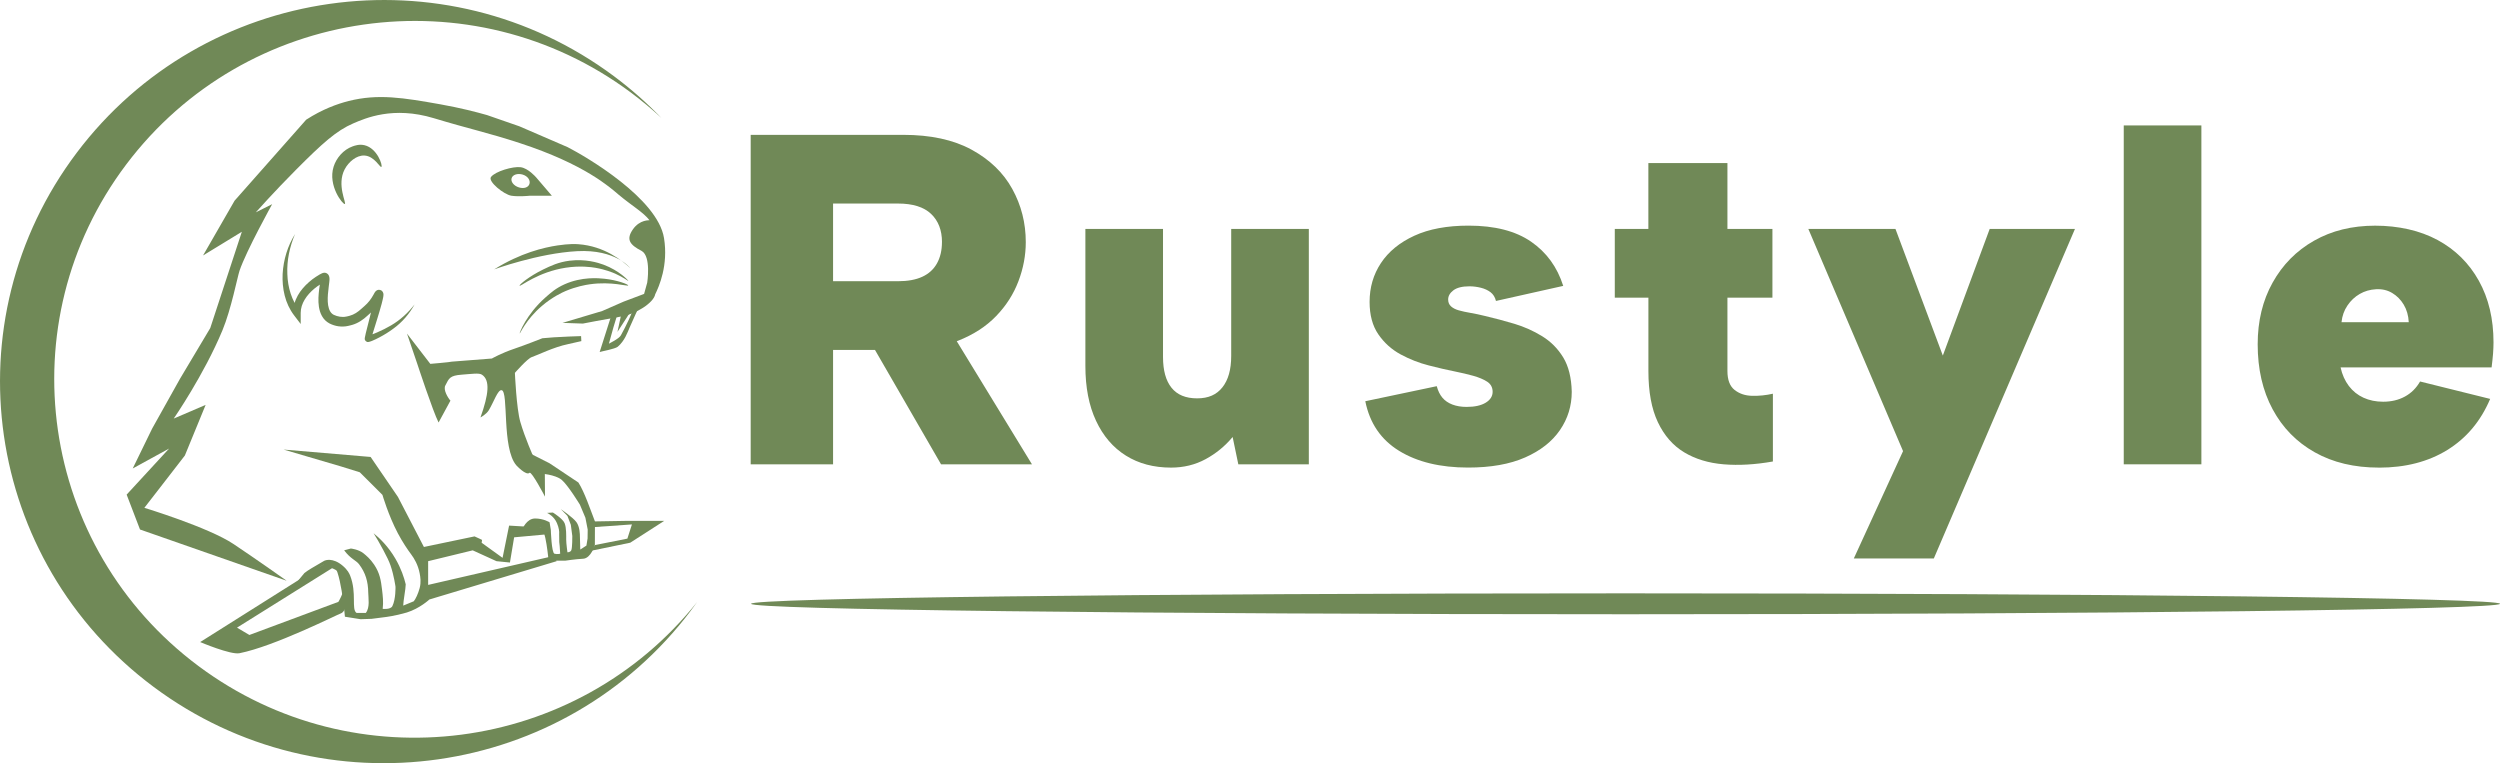 <?xml version="1.0" encoding="UTF-8"?>
<svg xmlns="http://www.w3.org/2000/svg" width="190" height="58" viewBox="0 0 190 58" fill="none">
  <g id="logo" clip-path="url(#clip0_272_1113)">
    <path id="Vector" d="M68.639 10.248C70.728 10.248 72.458 10.622 73.84 11.375C75.219 12.128 76.251 13.121 76.934 14.361C77.617 15.6 77.959 16.949 77.959 18.403C77.959 19.406 77.772 20.396 77.401 21.373C77.031 22.35 76.467 23.234 75.709 24.019C74.952 24.807 73.989 25.431 72.812 25.896C71.636 26.36 70.244 26.594 68.639 26.594H63.313V35.288H57.052V10.248H68.639ZM71.591 18.403C71.591 17.497 71.314 16.782 70.763 16.257C70.212 15.732 69.371 15.469 68.243 15.469H63.313V21.373H68.243C68.987 21.373 69.603 21.261 70.096 21.033C70.589 20.806 70.96 20.466 71.211 20.015C71.462 19.563 71.588 19.025 71.588 18.403H71.591ZM71.807 24.448L78.429 35.288H71.52L65.259 24.448H71.807Z" fill="#708957"></path>
    <path id="Vector_2" d="M99.474 35.288H94.112L93.68 33.212C93.104 33.904 92.42 34.465 91.628 34.894C90.835 35.324 89.959 35.538 89.001 35.538C87.684 35.538 86.536 35.234 85.567 34.625C84.593 34.017 83.839 33.136 83.298 31.979C82.757 30.823 82.489 29.433 82.489 27.812V17.401H88.389V27.129C88.389 28.154 88.605 28.936 89.037 29.471C89.469 30.009 90.117 30.275 90.98 30.275C91.844 30.275 92.462 29.996 92.904 29.436C93.349 28.875 93.571 28.084 93.571 27.056V17.398H99.471V35.282L99.474 35.288Z" fill="#708957"></path>
    <path id="Vector_3" d="M109.193 29.349C109.29 29.708 109.431 29.999 109.625 30.227C109.815 30.454 110.069 30.627 110.382 30.746C110.694 30.864 111.052 30.925 111.461 30.925C112.083 30.925 112.57 30.816 112.918 30.602C113.266 30.387 113.44 30.111 113.44 29.778C113.44 29.445 113.301 29.189 113.027 29.009C112.75 28.83 112.399 28.683 111.967 28.561C111.536 28.442 111.081 28.334 110.601 28.238C110.002 28.119 109.328 27.965 108.587 27.773C107.843 27.584 107.131 27.302 106.447 26.934C105.764 26.565 105.2 26.056 104.756 25.412C104.311 24.768 104.089 23.945 104.089 22.942C104.089 21.847 104.375 20.863 104.952 19.992C105.529 19.121 106.373 18.429 107.488 17.916C108.603 17.404 109.976 17.148 111.61 17.148C113.601 17.148 115.183 17.554 116.359 18.365C117.536 19.175 118.351 20.296 118.805 21.728L113.694 22.872C113.624 22.587 113.485 22.366 113.282 22.209C113.079 22.055 112.831 21.94 112.544 21.869C112.257 21.799 111.967 21.76 111.681 21.76C111.129 21.76 110.72 21.863 110.456 22.065C110.192 22.266 110.06 22.5 110.06 22.763C110.06 22.978 110.131 23.151 110.276 23.282C110.421 23.413 110.617 23.516 110.868 23.586C111.12 23.657 111.42 23.724 111.768 23.782C112.116 23.843 112.48 23.919 112.866 24.015C113.585 24.182 114.323 24.381 115.08 24.605C115.837 24.832 116.543 25.146 117.204 25.553C117.864 25.96 118.396 26.495 118.805 27.164C119.211 27.834 119.427 28.702 119.453 29.775C119.453 30.848 119.153 31.819 118.554 32.69C117.954 33.562 117.072 34.253 115.908 34.766C114.745 35.279 113.298 35.535 111.571 35.535C109.46 35.535 107.714 35.112 106.335 34.266C104.955 33.42 104.098 32.162 103.763 30.493L109.196 29.349H109.193Z" fill="#708957"></path>
    <path id="Vector_4" d="M125.276 17.4V12.394H131.285V17.4H134.704V22.622H131.285V28.202C131.285 28.872 131.466 29.346 131.827 29.634C132.188 29.919 132.629 30.07 133.158 30.082C133.686 30.095 134.211 30.041 134.74 29.922V35.073C133.396 35.31 132.149 35.384 130.999 35.288C129.848 35.192 128.846 34.888 127.995 34.375C127.145 33.862 126.478 33.1 125.998 32.085C125.517 31.072 125.279 29.778 125.279 28.202V22.622H122.724V17.4H125.279H125.276Z" fill="#708957"></path>
    <path id="Vector_5" d="M151.219 17.401H157.696L146.972 42.441H140.891L144.632 34.286L137.434 17.401H144.056L147.655 27.024L151.216 17.401H151.219Z" fill="#708957"></path>
    <path id="Vector_6" d="M161.405 9.533H167.305V35.288H161.405V9.533Z" fill="#708957"></path>
    <path id="Vector_7" d="M180.797 35.538C178.925 35.538 177.301 35.151 175.922 34.375C174.542 33.6 173.476 32.511 172.719 31.102C171.961 29.695 171.584 28.049 171.584 26.165C171.584 24.4 171.961 22.837 172.719 21.479C173.476 20.12 174.523 19.057 175.867 18.294C177.21 17.532 178.757 17.151 180.51 17.151C182.263 17.151 183.916 17.516 185.26 18.243C186.604 18.97 187.648 20.002 188.392 21.338C189.136 22.674 189.507 24.237 189.507 26.024C189.507 26.287 189.494 26.572 189.472 26.883C189.446 27.193 189.41 27.539 189.362 27.921H177.884C178.003 28.468 178.213 28.939 178.512 29.333C178.812 29.727 179.183 30.025 179.627 30.227C180.072 30.429 180.568 30.531 181.119 30.531C181.741 30.531 182.295 30.4 182.775 30.137C183.256 29.875 183.639 29.493 183.926 28.994L189.252 30.317C188.534 32.011 187.448 33.302 185.995 34.199C184.545 35.093 182.811 35.541 180.794 35.541L180.797 35.538ZM183.065 24.483C183.04 23.984 182.914 23.542 182.688 23.16C182.46 22.779 182.166 22.481 181.806 22.267C181.445 22.052 181.039 21.956 180.581 21.982C180.123 22.007 179.711 22.126 179.34 22.34C178.967 22.555 178.657 22.846 178.406 23.218C178.155 23.586 178.003 24.012 177.955 24.487H183.065V24.483Z" fill="#708957"></path>
    <path id="Vector_8" d="M123.542 46.683C160.248 46.683 190.003 46.327 190.003 45.888C190.003 45.449 160.248 45.094 123.542 45.094C86.837 45.094 57.081 45.449 57.081 45.888C57.081 46.327 86.837 46.683 123.542 46.683Z" fill="#708957"></path>
    <path id="Vector_9" fill-rule="evenodd" clip-rule="evenodd" d="M21.78 44.133C21.78 44.133 19.489 42.508 17.736 41.339C15.835 40.074 10.972 38.594 10.972 38.594L12.39 36.765L14.05 34.619L15.629 30.771L13.202 31.812C13.202 31.812 15.506 28.481 16.911 25.092C17.568 23.509 18.045 21.046 18.206 20.569C18.719 19.057 20.684 15.517 20.684 15.517L19.441 16.139C19.441 16.139 20.862 14.543 22.499 12.9C24.496 10.895 25.566 9.927 26.852 9.376C27.751 8.992 29.868 8.044 32.968 8.982C35.675 9.802 37.035 10.068 39.496 10.872C44.446 12.487 46.354 14.239 47.008 14.79C48.02 15.639 48.899 16.132 49.363 16.741C49.363 16.741 48.619 16.68 48.097 17.436C47.575 18.192 47.842 18.596 48.764 19.07C49.502 19.483 49.189 21.479 49.189 21.479L48.951 22.337L47.398 22.923L45.767 23.637L42.748 24.538L44.298 24.592C44.298 24.592 46.096 24.243 47.221 24.054C48.345 23.865 49.682 23.006 49.795 22.366C50.085 21.783 50.801 20.159 50.465 18.093C49.979 15.072 44.517 11.888 43.138 11.183L39.468 9.597L37.012 8.745C36.219 8.518 34.992 8.201 33.468 7.928C30.667 7.432 28.744 7.108 26.491 7.678C25.608 7.903 24.49 8.309 23.269 9.098L17.829 15.251L15.432 19.416L18.38 17.615L15.98 24.932L13.679 28.788L11.562 32.575L10.086 35.605L12.851 34.09L9.625 37.591L10.64 40.241L21.77 44.133H21.78Z" fill="#708957"></path>
    <path id="Vector_10" fill-rule="evenodd" clip-rule="evenodd" d="M26.243 43.428C26.149 42.906 24.967 42.649 24.967 42.649L15.213 48.797C15.213 48.797 17.53 49.78 18.2 49.645C20.855 49.117 25.573 46.734 25.905 46.618C26.32 46.477 26.459 45.436 26.459 45.244C26.459 45.052 26.336 43.947 26.246 43.428H26.243ZM25.718 45.741L18.954 48.258L18.013 47.701L25.234 43.184C25.234 43.184 25.995 43.444 26.178 44.059C26.362 44.674 25.718 45.741 25.718 45.741Z" fill="#708957"></path>
    <path id="Vector_11" fill-rule="evenodd" clip-rule="evenodd" d="M41.987 42.275L32.539 44.453V42.65L35.926 41.826L37.734 42.65L38.755 42.752L39.074 40.836L41.459 40.619L41.372 40.103L38.691 39.946L38.195 42.396L36.606 41.25L36.635 41.032L36.429 40.932L36.065 40.766L32.217 41.57L30.242 37.764L28.167 34.728L21.554 34.167L25.924 35.452L27.345 35.894L29.066 37.611C29.066 37.611 29.514 39.161 30.235 40.526C30.603 41.218 30.97 41.759 31.25 42.134C31.482 42.441 31.772 42.928 31.895 43.575C31.95 43.86 32.014 44.232 31.895 44.69C31.785 45.113 31.582 45.539 31.447 45.696L30.645 46.026C30.645 45.696 30.835 44.738 30.835 44.408C30.712 43.899 30.487 43.207 30.055 42.467C29.504 41.519 28.846 40.894 28.392 40.526C28.585 40.83 28.846 41.266 29.13 41.804C29.414 42.345 29.555 42.617 29.684 42.986C29.945 43.748 30.058 44.594 30.058 44.594C30.058 44.594 30.084 45.529 29.823 46.061C29.684 46.346 29.085 46.273 29.085 46.273C29.146 45.744 29.098 45.324 29.033 44.796C28.95 44.113 28.872 43.569 28.437 42.915C28.144 42.477 27.831 42.217 27.616 42.044C27.242 41.749 26.665 41.688 26.665 41.688L26.156 41.823C26.633 42.47 27.068 42.589 27.287 42.88C27.777 43.524 27.977 44.203 27.986 45.03C27.993 45.468 28.128 46.167 27.802 46.583H27.1C26.684 46.314 27.135 45.074 26.61 43.742C26.549 43.591 26.427 43.322 26.053 43.002C25.279 42.339 24.693 42.592 24.648 42.617C23.807 43.111 23.427 43.316 23.133 43.553L22.585 44.216L24.28 43.162C24.28 43.162 24.522 42.787 25.209 42.842C25.888 42.967 26.214 46.871 26.214 46.871L27.403 47.06L28.238 47.032L29.269 46.9C29.269 46.9 30.007 46.817 30.915 46.551C31.901 46.244 32.633 45.561 32.633 45.561L42.306 42.65L42.097 42.236L41.987 42.275Z" fill="#708957"></path>
    <path id="Vector_12" fill-rule="evenodd" clip-rule="evenodd" d="M40.724 13.457C40.724 13.457 40.147 12.788 39.571 12.708C38.994 12.628 37.64 13.022 37.315 13.451C37.06 13.787 38.298 14.79 38.868 14.876C39.438 14.963 40.257 14.876 40.257 14.876H41.942L40.724 13.454V13.457ZM40.241 13.97C40.163 14.239 39.835 14.361 39.445 14.245C39.058 14.13 38.804 13.816 38.881 13.547C38.958 13.278 39.332 13.153 39.722 13.268C40.109 13.384 40.318 13.697 40.241 13.967V13.97Z" fill="#708957"></path>
    <path id="Vector_13" fill-rule="evenodd" clip-rule="evenodd" d="M43.86 19.089C40.918 19.246 37.557 20.473 37.557 20.473C39.571 19.217 41.333 18.81 42.368 18.653C43.263 18.518 43.782 18.547 43.95 18.56C45.948 18.701 47.32 19.832 47.894 20.373C47.894 20.373 46.805 18.932 43.863 19.089H43.86Z" fill="#708957"></path>
    <path id="Vector_14" fill-rule="evenodd" clip-rule="evenodd" d="M39.487 21.716C39.435 21.652 40.212 21.001 41.278 20.482C41.855 20.204 42.438 19.919 43.292 19.813C44.485 19.666 45.442 19.957 45.864 20.114C47.069 20.562 47.778 21.331 47.755 21.354C47.739 21.37 47.391 21.078 46.753 20.796C46.569 20.716 46.012 20.482 45.245 20.351C44.946 20.3 44.101 20.178 43.006 20.345C40.889 20.665 39.558 21.793 39.49 21.712L39.487 21.716Z" fill="#708957"></path>
    <path id="Vector_15" fill-rule="evenodd" clip-rule="evenodd" d="M39.496 25.348C39.458 25.329 39.996 23.9 41.443 22.616C41.862 22.244 42.252 21.898 42.912 21.604C44.22 21.021 45.474 21.136 45.931 21.184C46.943 21.29 47.765 21.62 47.742 21.693C47.717 21.783 46.483 21.373 44.839 21.604C44.498 21.652 43.789 21.777 42.977 22.122C42.732 22.228 41.987 22.565 41.182 23.253C39.957 24.301 39.532 25.361 39.496 25.345V25.348Z" fill="#708957"></path>
    <path id="Vector_16" fill-rule="evenodd" clip-rule="evenodd" d="M46.547 23.699L45.574 26.755C45.638 26.719 46.744 26.524 46.947 26.354C47.478 25.906 47.694 25.255 47.858 24.877C48.622 23.116 48.69 23.212 48.58 22.997L46.547 23.699ZM47.185 25.489C47.037 25.752 46.305 26.098 46.276 26.12C46.444 25.46 46.795 24.266 46.995 23.654L48.187 23.305C48.062 23.759 47.572 24.797 47.185 25.489Z" fill="#708957"></path>
    <path id="Vector_17" fill-rule="evenodd" clip-rule="evenodd" d="M44.159 25.544L43.263 25.576L42.087 25.636L41.22 25.707C41.22 25.707 39.864 26.245 39.087 26.505C38.108 26.834 37.383 27.248 37.383 27.248L34.337 27.485C34.247 27.523 32.704 27.654 32.704 27.654L30.931 25.355L31.714 27.654C31.714 27.654 32.904 31.277 33.332 32.11L34.234 30.448C34.067 30.272 33.645 29.605 33.857 29.275C34.125 28.753 34.183 28.542 35.088 28.475C35.852 28.42 36.403 28.327 36.625 28.475C37.263 28.891 37.144 29.967 36.516 31.726C36.516 31.726 36.957 31.495 37.151 31.175C37.531 30.544 37.834 29.605 38.124 29.653C38.668 29.746 38.124 34.045 39.235 35.359C39.258 35.384 39.989 36.172 40.244 35.935C40.399 35.791 41.42 37.745 41.42 37.745L41.404 35.509L40.541 34.718C40.541 34.718 39.899 33.286 39.545 32.069C39.248 31.05 39.132 28.337 39.132 28.337C39.132 28.337 40.083 27.248 40.415 27.139C40.856 26.995 42.058 26.383 43.18 26.152C43.383 26.11 44.182 25.925 44.182 25.925L44.162 25.544H44.159Z" fill="#708957"></path>
    <path id="Vector_18" fill-rule="evenodd" clip-rule="evenodd" d="M45.21 41.426C45.21 41.426 44.913 42.432 44.32 42.464C43.724 42.496 42.961 42.611 42.961 42.611H42.139L41.697 42.675C41.697 42.675 41.472 40.029 41.075 40.116C40.679 40.202 40.263 40.177 40.263 40.177L39.977 40.388L39.7 40.218C39.7 40.218 40.015 39.405 40.666 39.405C41.317 39.405 41.768 39.696 41.768 39.696L41.862 40.266C41.862 40.266 41.913 42.025 42.142 42.083C42.368 42.14 42.574 42.083 42.574 42.083L42.538 41.519L42.503 41.189L42.496 40.571C42.516 40.423 42.48 40.109 42.329 39.76C42.113 39.254 41.694 39.036 41.578 38.979L42.02 38.953C42.02 38.953 42.767 39.411 42.909 39.76C43.051 40.109 43.031 40.721 43.031 41.013C43.031 41.304 43.125 41.971 43.125 41.971C43.125 41.971 43.334 41.993 43.418 41.82C43.502 41.644 43.495 40.734 43.495 40.734L43.383 39.885L43.125 39.209L42.622 38.694C42.622 38.694 43.553 39.328 43.808 39.68C44.059 40.029 44.075 40.571 44.075 40.833C44.075 41.096 44.101 41.766 44.101 41.766L44.568 41.464L44.656 40.923L44.665 40.247L44.491 39.35L44.072 38.354C44.072 38.354 43.17 36.877 42.69 36.47C42.206 36.063 41.053 35.98 41.053 35.98L40.75 35.772L40.357 34.497L41.768 35.211L43.959 36.672C44.42 37.386 44.897 38.806 45.216 39.629" fill="#708957"></path>
    <path id="Vector_19" fill-rule="evenodd" clip-rule="evenodd" d="M44.923 39.632L47.543 39.587H50.478L47.897 41.246L44.955 41.852L45.21 41.426L47.681 40.935L48.026 39.856L45.029 40.067L44.923 39.632Z" fill="#708957"></path>
    <path id="Vector_20" d="M22.428 17.782C22.218 18.265 22.064 18.768 21.96 19.281C21.86 19.79 21.815 20.309 21.838 20.825C21.854 21.337 21.935 21.844 22.093 22.321C22.25 22.795 22.476 23.24 22.789 23.602L22.289 23.794C22.27 23.32 22.412 22.849 22.634 22.452C22.86 22.055 23.159 21.722 23.485 21.437C23.649 21.293 23.82 21.161 24 21.043C24.09 20.982 24.181 20.924 24.277 20.87C24.326 20.841 24.374 20.815 24.432 20.79C24.461 20.777 24.49 20.764 24.538 20.745C24.561 20.738 24.603 20.726 24.641 20.726C24.703 20.726 24.764 20.732 24.832 20.77C24.957 20.844 24.996 20.947 25.009 20.985C25.041 21.084 25.038 21.126 25.041 21.171C25.041 21.209 25.041 21.248 25.041 21.277C25.038 21.341 25.031 21.395 25.025 21.453L24.986 21.767C24.96 21.968 24.938 22.167 24.922 22.363C24.893 22.747 24.896 23.135 24.996 23.445C25.044 23.599 25.118 23.727 25.212 23.817C25.305 23.91 25.421 23.961 25.595 24.015C25.753 24.064 25.914 24.089 26.072 24.086C26.153 24.086 26.23 24.076 26.314 24.06L26.446 24.032L26.581 23.996C26.91 23.907 27.19 23.721 27.477 23.458C27.638 23.311 27.777 23.202 27.902 23.067C28.028 22.936 28.141 22.792 28.241 22.638C28.292 22.561 28.337 22.481 28.386 22.395L28.466 22.25L28.502 22.196C28.502 22.196 28.515 22.174 28.537 22.151L28.566 22.122C28.586 22.106 28.605 22.09 28.628 22.074C28.657 22.055 28.715 22.029 28.763 22.026C28.837 22.02 28.908 22.029 28.976 22.071C29.011 22.093 29.043 22.122 29.066 22.154C29.091 22.19 29.088 22.19 29.101 22.209C29.117 22.238 29.13 22.286 29.133 22.292C29.14 22.324 29.143 22.356 29.143 22.369C29.143 22.388 29.143 22.404 29.143 22.414C29.14 22.51 29.127 22.561 29.117 22.619L29.082 22.782L29.005 23.093C28.789 23.9 28.524 24.682 28.289 25.463C28.26 25.559 28.228 25.662 28.209 25.745L28.202 25.765C28.202 25.765 28.202 25.761 28.202 25.758V25.752C28.202 25.752 28.202 25.723 28.199 25.707C28.199 25.752 28.225 25.601 28.012 25.515C27.909 25.508 27.983 25.515 27.96 25.511C27.96 25.511 27.977 25.511 27.996 25.505C28.035 25.495 28.08 25.486 28.122 25.47C28.302 25.412 28.486 25.342 28.666 25.262C29.027 25.105 29.385 24.928 29.726 24.727C30.406 24.329 31.012 23.782 31.512 23.131C31.115 23.852 30.564 24.496 29.887 24.983C29.555 25.23 29.204 25.447 28.837 25.64C28.653 25.736 28.47 25.829 28.27 25.909C28.218 25.928 28.17 25.947 28.109 25.966C28.08 25.976 28.051 25.985 27.996 25.992H27.977C27.951 25.992 28.022 25.998 27.915 25.992C27.7 25.905 27.722 25.748 27.725 25.793C27.725 25.774 27.722 25.758 27.722 25.739V25.723V25.697L27.732 25.643C27.754 25.524 27.777 25.428 27.799 25.326C27.999 24.522 28.209 23.724 28.392 22.933L28.457 22.641L28.483 22.5C28.489 22.459 28.495 22.407 28.492 22.401C28.492 22.401 28.492 22.401 28.492 22.407C28.492 22.407 28.492 22.427 28.499 22.446C28.499 22.446 28.508 22.488 28.524 22.51C28.534 22.526 28.531 22.526 28.553 22.558C28.576 22.587 28.605 22.616 28.637 22.635C28.702 22.673 28.766 22.686 28.834 22.677C28.876 22.677 28.93 22.651 28.953 22.635C28.969 22.625 28.985 22.612 28.998 22.6C29.005 22.593 29.008 22.59 29.014 22.584L29.024 22.571C29.024 22.571 29.024 22.574 29.017 22.58L28.953 22.705C28.905 22.801 28.85 22.901 28.792 22.997C28.676 23.189 28.541 23.372 28.392 23.541C28.318 23.625 28.241 23.705 28.157 23.782L27.931 23.987C27.625 24.278 27.219 24.563 26.768 24.691L26.61 24.733C26.562 24.746 26.504 24.759 26.449 24.771C26.333 24.797 26.214 24.813 26.091 24.816C25.85 24.826 25.605 24.794 25.379 24.72C25.263 24.682 25.167 24.646 25.041 24.582C24.922 24.518 24.809 24.438 24.712 24.342C24.516 24.147 24.39 23.9 24.316 23.663C24.174 23.183 24.187 22.728 24.223 22.295C24.242 22.077 24.271 21.866 24.303 21.661L24.348 21.363C24.355 21.315 24.361 21.27 24.364 21.232V21.184C24.364 21.184 24.364 21.165 24.377 21.216C24.384 21.232 24.409 21.312 24.512 21.369C24.57 21.398 24.619 21.408 24.667 21.405C24.696 21.405 24.722 21.398 24.735 21.392L24.703 21.405C24.667 21.421 24.625 21.44 24.587 21.462C24.506 21.504 24.425 21.552 24.348 21.603C24.19 21.706 24.036 21.818 23.891 21.936C23.314 22.417 22.853 23.064 22.853 23.778V24.624L22.354 23.971C22.009 23.519 21.77 22.997 21.635 22.455C21.5 21.917 21.454 21.363 21.48 20.819C21.512 20.274 21.606 19.739 21.767 19.227C21.925 18.714 22.151 18.227 22.428 17.782Z" fill="#708957"></path>
    <path id="Vector_21" fill-rule="evenodd" clip-rule="evenodd" d="M25.354 12.669C25.56 12.009 26.095 11.375 26.797 11.125C26.978 11.061 27.309 10.943 27.703 11.036C28.685 11.27 29.101 12.599 28.985 12.685C28.885 12.762 28.46 11.859 27.693 11.82C27.087 11.792 26.485 12.314 26.195 12.868C25.573 14.056 26.352 15.45 26.207 15.504C26.056 15.559 24.902 14.108 25.354 12.669Z" fill="#708957"></path>
    <path id="Vector_22" d="M52.515 46.391C52.673 46.183 52.828 45.971 52.979 45.757C43.795 57.276 26.994 59.493 15.09 50.623C2.984 41.602 0.522 24.531 9.596 12.496C18.671 0.458 35.839 -1.986 47.949 7.035C48.764 7.643 49.534 8.287 50.263 8.963C49.17 7.829 47.971 6.769 46.666 5.795C33.774 -3.809 15.49 -1.204 5.829 11.612C-3.831 24.429 -1.211 42.605 11.681 52.208C24.574 61.812 42.858 59.208 52.518 46.391H52.515Z" fill="#708957"></path>
    <path id="Vector_23" fill-rule="evenodd" clip-rule="evenodd" d="M48.139 23.352L47.188 24.009L46.927 25.223" fill="#708957"></path>
  </g>
  <defs>
    <clipPath id="clip0_272_1113">
      <rect width="190" height="58" fill="white"></rect>
    </clipPath>
  </defs>
</svg>
